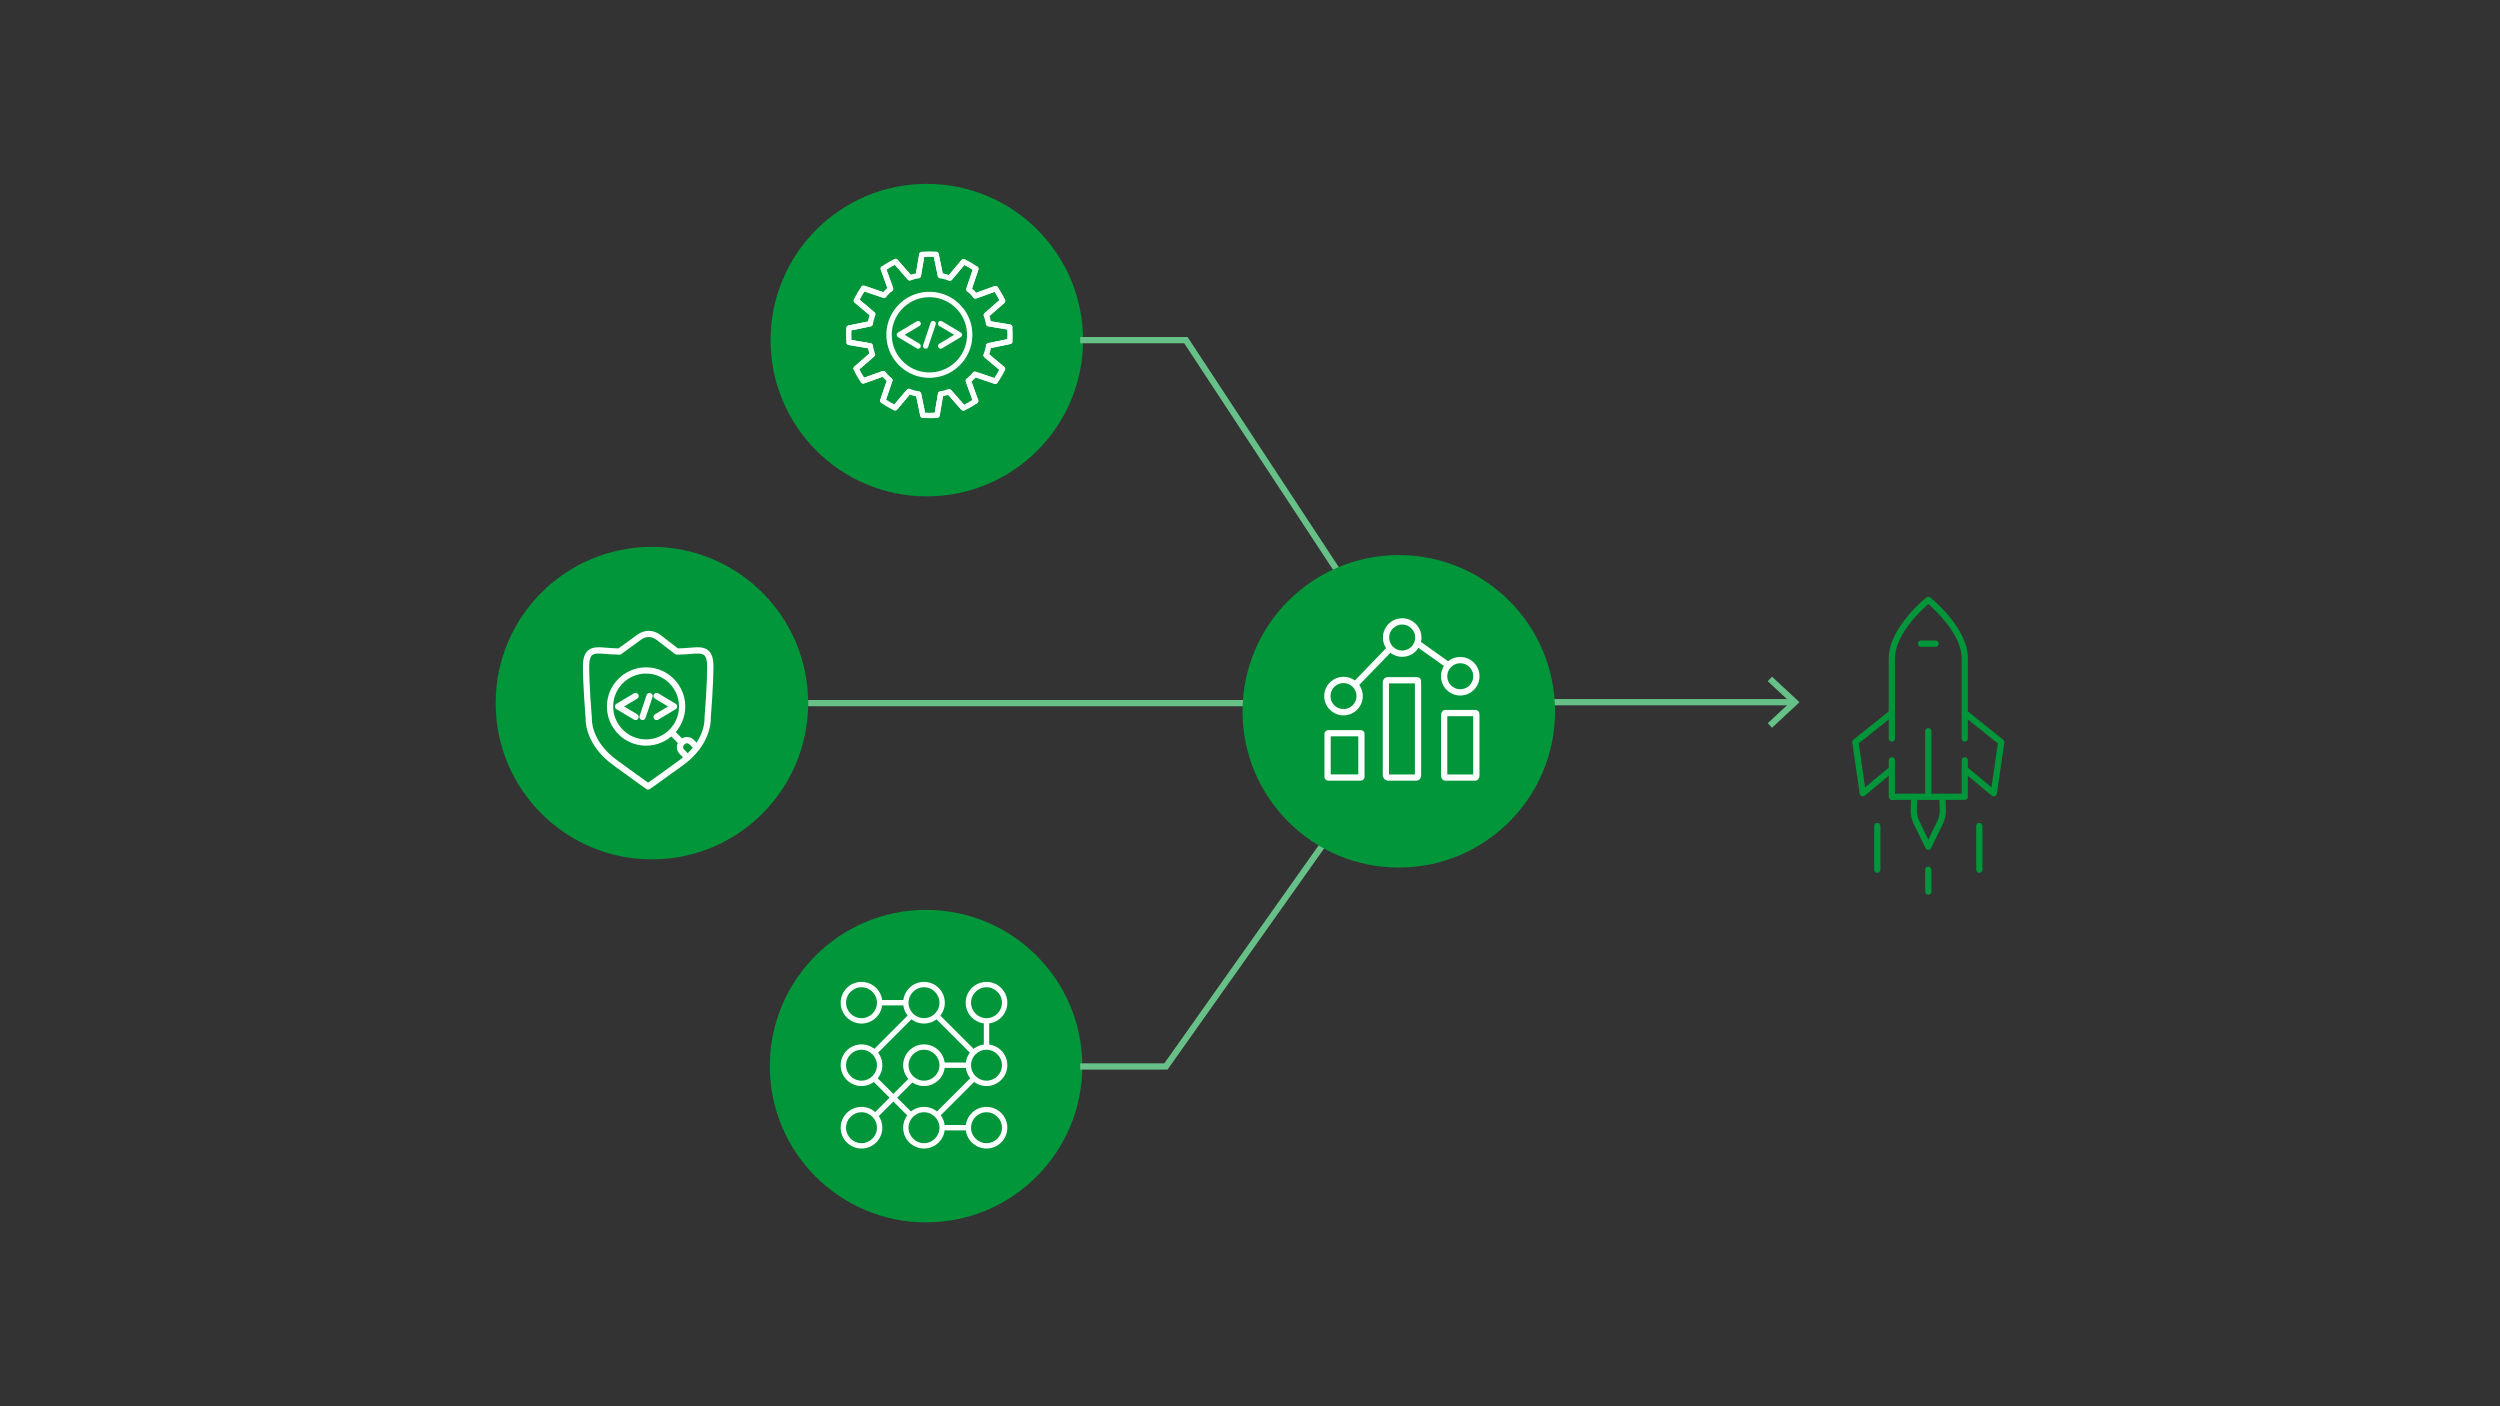 <svg viewBox="0 0 1200 675" xmlns="http://www.w3.org/2000/svg" id="art">
  <rect x="0" y="0" width="1200" height="675" fill="#333333" stroke="none"/>
  <defs>
    <style>
      .cls-1 {
        fill: #009639;
      }

      .cls-2 {
        fill: #66c088;
      }

      .cls-3 {
        fill: #fff;
      }
    </style>
  </defs>
  <g>
    <circle r="75" cy="337.5" cx="312.91" class="cls-1"></circle>
    <circle r="75" cy="163.26" cx="444.87" class="cls-1"></circle>
    <circle r="75" cy="511.74" cx="444.51" class="cls-1"></circle>
    <g>
      <polygon points="860.5 338.56 682.63 338.56 568.41 164.76 518.48 164.76 518.48 161.76 570.03 161.76 684.25 335.56 860.5 335.56 860.5 338.56" class="cls-2"></polygon>
      <polygon points="850.56 349.33 848.52 347.13 859.35 337.06 848.52 326.99 850.56 324.79 863.76 337.06 850.56 349.33" class="cls-2"></polygon>
    </g>
    <polygon points="560.42 513.4 518.48 513.4 518.48 510.4 558.87 510.4 682.22 336.19 684.67 337.93 560.42 513.4" class="cls-2"></polygon>
    <rect height="3" width="295.53" y="336" x="387.91" class="cls-2"></rect>
    <g>
      <path d="M943.09,355.97c-.83,0-1.5-.67-1.5-1.5v-38.5c0-11.29-12.44-22.94-16-26.04-3.56,3.1-16,14.74-16,26.04v38.5c0,.83-.67,1.5-1.5,1.5s-1.5-.67-1.5-1.5v-38.5c0-14.55,17.33-28.58,18.06-29.17.55-.44,1.33-.44,1.88,0,.74.59,18.06,14.62,18.06,29.17v38.5c0,.83-.67,1.5-1.5,1.5Z" class="cls-1"></path>
      <path d="M929.09,310.47h-7c-.83,0-1.5-.67-1.5-1.5s.67-1.5,1.5-1.5h7c.83,0,1.5.67,1.5,1.5s-.67,1.5-1.5,1.5Z" class="cls-1"></path>
      <path d="M943.09,383.97h-35c-.83,0-1.5-.67-1.5-1.5v-17.5c0-.83.67-1.5,1.5-1.5s1.5.67,1.5,1.5v16h32v-16c0-.83.67-1.5,1.5-1.5s1.5.67,1.5,1.5v17.5c0,.83-.67,1.5-1.5,1.5Z" class="cls-1"></path>
      <path d="M925.59,429.47c-.83,0-1.5-.67-1.5-1.5v-10.5c0-.83.67-1.5,1.5-1.5s1.5.67,1.5,1.5v10.5c0,.83-.67,1.5-1.5,1.5Z" class="cls-1"></path>
      <path d="M925.59,407.92h0c-.57,0-1.1-.33-1.35-.84l-5.71-11.74c-1-2.15-1.48-4.37-1.42-6.62l.2-6.3c.03-.81.69-1.45,1.5-1.45.02,0,.03,0,.05,0,.83.03,1.48.72,1.45,1.55l-.2,6.29c-.04,1.78.33,3.55,1.13,5.25l4.35,8.94,4.36-8.97c.78-1.68,1.16-3.45,1.12-5.23l-.2-6.28c-.03-.83.62-1.52,1.45-1.55.86-.02,1.52.62,1.55,1.45l.2,6.29c.06,2.26-.42,4.49-1.41,6.61l-5.72,11.76c-.25.52-.77.84-1.35.84Z" class="cls-1"></path>
      <g>
        <path d="M950.09,418.97c-.83,0-1.5-.67-1.5-1.5v-21c0-.83.67-1.5,1.5-1.5s1.5.67,1.5,1.5v21c0,.83-.67,1.5-1.5,1.5Z" class="cls-1"></path>
        <path d="M901.09,418.97c-.83,0-1.5-.67-1.5-1.5v-21c0-.83.67-1.5,1.5-1.5s1.5.67,1.5,1.5v21c0,.83-.67,1.5-1.5,1.5Z" class="cls-1"></path>
      </g>
      <path d="M925.59,382.22c-.83,0-1.5-.67-1.5-1.5v-29.75c0-.83.67-1.5,1.5-1.5s1.5.67,1.5,1.5v29.75c0,.83-.67,1.5-1.5,1.5Z" class="cls-1"></path>
      <path d="M894.15,382.28c-.18,0-.36-.03-.54-.1-.51-.19-.87-.65-.95-1.19l-3.56-24.56c-.08-.53.13-1.05.55-1.39l17.5-14c.65-.52,1.59-.41,2.11.23.52.65.41,1.59-.23,2.11l-16.83,13.46,3.05,21.06,11.09-9.21c.64-.53,1.58-.44,2.11.2.53.64.44,1.58-.2,2.11l-13.15,10.92c-.27.23-.61.35-.96.35Z" class="cls-1"></path>
      <path d="M957.04,382.28c-.34,0-.68-.12-.96-.35l-13.15-10.92c-.64-.53-.73-1.48-.2-2.11.53-.64,1.47-.73,2.11-.2l11.09,9.21,3.05-21.06-16.83-13.46c-.65-.52-.75-1.46-.23-2.11.52-.65,1.46-.75,2.11-.23l17.5,14c.42.33.62.86.55,1.39l-3.56,24.56c-.08.54-.44.99-.95,1.19-.17.07-.36.1-.54.1Z" class="cls-1"></path>
    </g>
    <g>
      <g>
        <path d="M440.71,167.38c-.23,0-.45-.06-.66-.18l-8.99-5.38c-.39-.23-.63-.65-.63-1.11s.24-.87.63-1.11l8.99-5.38c.61-.37,1.4-.17,1.77.45.37.61.17,1.4-.45,1.77l-7.14,4.27,7.14,4.27c.61.37.81,1.16.45,1.77-.24.4-.67.63-1.11.63Z" class="cls-3"></path>
        <path d="M451.51,167.38c-.44,0-.87-.22-1.11-.63-.37-.61-.17-1.4.45-1.77l7.14-4.27-7.14-4.27c-.61-.37-.81-1.16-.45-1.77.37-.61,1.16-.81,1.77-.45l8.99,5.38c.39.23.63.65.63,1.11s-.24.87-.63,1.11l-8.99,5.38c-.21.12-.44.18-.66.18Z" class="cls-3"></path>
        <path d="M444.31,167.38c-.14,0-.27-.02-.41-.07-.68-.23-1.04-.96-.81-1.63l3.6-10.75c.23-.68.96-1.04,1.63-.81.68.23,1.04.96.81,1.63l-3.6,10.75c-.18.54-.68.88-1.22.88Z" class="cls-3"></path>
      </g>
      <g>
        <path d="M446.08,181.36c-5.1,0-9.96-1.86-13.79-5.3-4.1-3.69-6.52-8.75-6.81-14.26-.29-5.51,1.58-10.8,5.27-14.9,3.69-4.1,8.75-6.52,14.26-6.81,5.51-.29,10.8,1.58,14.9,5.27,4.1,3.69,6.52,8.75,6.81,14.26.29,5.51-1.58,10.8-5.27,14.9-3.69,4.1-8.75,6.52-14.26,6.81-.37.02-.74.03-1.11.03ZM432.68,148.63c-3.23,3.59-4.87,8.22-4.61,13.03.25,4.82,2.37,9.25,5.96,12.48,3.59,3.23,8.22,4.86,13.03,4.61,4.82-.25,9.25-2.37,12.48-5.96,3.23-3.59,4.87-8.22,4.61-13.03-.25-4.82-2.37-9.25-5.96-12.48-7.4-6.66-18.85-6.06-25.51,1.34h0Z" class="cls-3"></path>
        <g>
          <path d="M468.2,143.33c-.37,0-.74-.16-.98-.46-.83-.98-1.71-1.89-2.62-2.71l-.37-.32c-.4-.34-.54-.89-.37-1.39l3.33-9.8c.23-.67.96-1.04,1.64-.81.67.23,1.04.96.81,1.64l-3.06,8.99c.69.64,1.37,1.32,2.02,2.05l8.81-3.2c.67-.24,1.41.1,1.65.77.24.67-.1,1.41-.77,1.65l-9.64,3.5c-.14.05-.29.08-.44.08Z" class="cls-3"></path>
          <path d="M465.07,140.17c-.14,0-.28-.02-.42-.07-.67-.23-1.04-.96-.81-1.64l3.02-8.88c-1.29-.87-2.64-1.65-4.01-2.34l-5.96,7.08c-.46.55-1.27.62-1.82.16-.55-.46-.62-1.27-.16-1.82l6.6-7.85c.38-.45,1.01-.59,1.54-.34,2.1.99,4.15,2.18,6.08,3.54.47.33.66.93.48,1.47l-3.33,9.8c-.18.54-.68.88-1.22.88Z" class="cls-3"></path>
          <path d="M484.65,158.34c-.07,0-.14,0-.22-.02l-10.11-1.7c-.53-.09-.95-.5-1.05-1.03-.25-1.32-.6-2.63-1.03-3.9-.17-.5-.03-1.05.37-1.39l7.79-6.83c.54-.47,1.35-.42,1.82.12.47.54.42,1.35-.12,1.82l-7.15,6.27c.26.84.49,1.69.68,2.55l9.24,1.56c.7.12,1.18.78,1.06,1.49-.11.63-.65,1.08-1.27,1.08Z" class="cls-3"></path>
          <path d="M473.46,152.56c-.36,0-.72-.15-.97-.44-.47-.54-.42-1.35.12-1.82l7.05-6.18c-.68-1.37-1.46-2.71-2.32-4.02l-8.7,3.16c-.67.24-1.41-.1-1.65-.77-.24-.67.1-1.41.77-1.65l9.64-3.5c.55-.2,1.16,0,1.5.47,1.36,1.95,2.55,4,3.52,6.1.24.52.11,1.13-.32,1.51l-7.79,6.83c-.24.21-.55.32-.85.32Z" class="cls-3"></path>
          <path d="M440.78,133.57c-.07,0-.14,0-.22-.02-.7-.12-1.18-.79-1.06-1.49l1.72-10.11c.1-.58.57-1.01,1.15-1.07,2.33-.22,4.7-.23,7.04-.04.57.05,1.04.46,1.16,1.03l2.09,10.13c.14.7-.31,1.38-1,1.52-.7.14-1.38-.31-1.52-1l-1.89-9.17c-1.54-.09-3.1-.08-4.64.02l-1.55,9.12c-.11.63-.65,1.07-1.27,1.07Z" class="cls-3"></path>
          <path d="M455.92,134.79c-.15,0-.29-.02-.44-.08-1.42-.51-2.87-.9-4.32-1.17-.52-.1-.92-.49-1.03-1.01l-2.09-10.13c-.14-.7.31-1.38,1-1.52.7-.15,1.38.31,1.52,1l1.92,9.3c1.01.22,2.02.49,3.01.82l6.03-7.17c.46-.54,1.27-.61,1.82-.16.55.46.62,1.27.16,1.82l-6.6,7.85c-.25.3-.61.46-.99.46Z" class="cls-3"></path>
          <path d="M462.41,197.13c-.36,0-.72-.15-.97-.44l-6.83-7.78c-.47-.54-.42-1.35.12-1.82.53-.47,1.35-.42,1.82.12l6.19,7.05c1.37-.68,2.71-1.46,4.02-2.32l-3.16-8.7c-.24-.67.1-1.41.77-1.65.67-.24,1.41.1,1.65.77l3.51,9.64c.2.55,0,1.16-.47,1.5-1.95,1.36-4,2.55-6.09,3.52-.17.08-.36.12-.54.12Z" class="cls-3"></path>
          <path d="M436.7,134.65c-.37,0-.72-.16-.97-.44l-6.82-7.8c-.47-.54-.41-1.35.12-1.82.54-.47,1.35-.42,1.82.12l6.26,7.15c.84-.26,1.69-.49,2.55-.67l1.57-9.24c.12-.7.78-1.17,1.49-1.06.7.12,1.18.79,1.06,1.49l-1.72,10.11c-.09.53-.5.95-1.04,1.05-1.32.25-2.64.59-3.9,1.03-.14.05-.28.07-.42.07Z" class="cls-3"></path>
          <path d="M474.56,167.26c-.6,0-1.14-.42-1.26-1.03-.14-.7.3-1.38,1-1.53l9.17-1.9c.09-1.55.08-3.1-.03-4.64l-9.12-1.54c-.7-.12-1.18-.78-1.06-1.49.12-.7.78-1.18,1.49-1.06l10.11,1.7c.58.1,1.01.57,1.07,1.15.22,2.32.24,4.69.05,7.04-.05.57-.46,1.04-1.02,1.16l-10.13,2.1c-.09.02-.18.03-.26.03Z" class="cls-3"></path>
          <path d="M468.3,193.73c-.53,0-1.02-.33-1.21-.85l-3.51-9.64c-.18-.51-.03-1.08.38-1.43.98-.83,1.88-1.7,2.69-2.61.06-.07.12-.14.18-.2l.15-.18c.34-.4.9-.54,1.39-.38l9.8,3.33c.67.23,1.04.96.81,1.64-.23.67-.96,1.04-1.64.81l-8.99-3.05c-.64.69-1.32,1.37-2.05,2.02l3.2,8.81c.24.67-.1,1.41-.77,1.65-.15.05-.29.08-.44.08Z" class="cls-3"></path>
          <path d="M477.76,184.29c-.14,0-.28-.02-.41-.07l-9.8-3.33c-.67-.23-1.04-.96-.81-1.64.23-.67.96-1.04,1.64-.81l8.88,3.01c.87-1.3,1.65-2.64,2.34-4.01l-7.08-5.95c-.55-.46-.62-1.27-.16-1.82.46-.54,1.27-.62,1.82-.16l7.85,6.6c.45.38.59,1.01.34,1.53-.98,2.1-2.17,4.15-3.54,6.08-.25.35-.64.55-1.05.55Z" class="cls-3"></path>
          <path d="M481.19,178.4c-.29,0-.59-.1-.83-.3l-7.85-6.6c-.41-.35-.57-.92-.38-1.42.51-1.42.91-2.88,1.17-4.34.09-.52.49-.92,1.01-1.03l10.13-2.1c.7-.15,1.38.3,1.53,1,.14.7-.3,1.38-1,1.53l-9.29,1.93c-.22,1.02-.49,2.04-.82,3.04l7.18,6.03c.55.46.62,1.27.16,1.82-.26.3-.62.46-.99.46Z" class="cls-3"></path>
          <path d="M446.12,200.72c-1.08,0-2.16-.04-3.24-.13-.57-.05-1.04-.46-1.16-1.02l-2.11-10.13c-.15-.7.3-1.38,1-1.53.7-.15,1.38.3,1.53,1l1.91,9.17c1.55.09,3.1.08,4.64-.03l1.53-9.12c.12-.7.79-1.18,1.49-1.06.7.12,1.18.78,1.06,1.49l-1.7,10.11c-.1.58-.57,1.02-1.15,1.07-1.25.12-2.52.18-3.79.18Z" class="cls-3"></path>
          <path d="M423.75,193.6c-.14,0-.28-.02-.42-.07-.67-.23-1.03-.96-.8-1.64l3.07-8.98c-.69-.64-1.37-1.33-2.01-2.05l-8.81,3.18c-.67.24-1.41-.11-1.65-.78-.24-.67.11-1.41.78-1.65l9.65-3.48c.51-.18,1.08-.03,1.42.38.84.99,1.73,1.92,2.65,2.74l.33.28c.4.34.54.89.37,1.39l-3.35,9.8c-.18.54-.68.87-1.22.87Z" class="cls-3"></path>
          <path d="M429.63,197.04c-.19,0-.37-.04-.55-.12-2.1-.99-4.15-2.19-6.07-3.55-.47-.33-.66-.93-.47-1.47l3.35-9.8c.23-.67.96-1.03,1.64-.8.67.23,1.03.96.8,1.64l-3.04,8.87c1.29.87,2.63,1.65,4,2.34l5.97-7.07c.46-.54,1.27-.61,1.82-.15.54.46.61,1.27.15,1.82l-6.62,7.84c-.25.3-.62.46-.99.46Z" class="cls-3"></path>
          <path d="M442.98,200.59c-.6,0-1.14-.42-1.26-1.03l-1.94-9.29c-1.05-.22-2.1-.51-3.12-.85l-6.05,7.16c-.46.54-1.27.61-1.82.15s-.61-1.27-.15-1.82l6.62-7.84c.35-.41.92-.56,1.43-.38,1.44.52,2.93.93,4.42,1.2.52.09.92.49,1.03,1.01l2.11,10.13c.15.7-.3,1.38-1,1.53-.09.02-.18.03-.26.03Z" class="cls-3"></path>
          <path d="M449.79,200.54c-.07,0-.14,0-.22-.02-.7-.12-1.18-.78-1.06-1.49l1.7-10.11c.09-.53.5-.95,1.03-1.05,1.32-.25,2.63-.6,3.9-1.03.5-.17,1.05-.03,1.39.37l6.83,7.78c.47.54.42,1.35-.12,1.82-.53.47-1.35.42-1.82-.12l-6.27-7.14c-.84.26-1.69.49-2.55.68l-1.55,9.24c-.11.63-.65,1.08-1.27,1.08Z" class="cls-3"></path>
          <path d="M414.33,184.12c-.41,0-.81-.2-1.06-.55-1.35-1.94-2.53-4-3.5-6.1-.24-.52-.11-1.13.32-1.51l7.8-6.81c.54-.47,1.35-.41,1.82.12.47.54.41,1.35-.12,1.82l-7.06,6.17c.68,1.38,1.45,2.72,2.31,4.02l8.7-3.14c.67-.24,1.41.11,1.65.78.24.67-.11,1.41-.78,1.65l-9.65,3.48c-.14.05-.29.08-.44.08Z" class="cls-3"></path>
          <path d="M424.3,143.01c-.14,0-.28-.02-.42-.07l-9.8-3.35c-.67-.23-1.03-.96-.8-1.64.23-.67.96-1.03,1.64-.8l8.98,3.07c.64-.69,1.33-1.37,2.05-2.01l-3.19-8.81c-.24-.67.1-1.41.77-1.65.67-.24,1.41.1,1.65.77l3.49,9.64c.18.51.03,1.08-.38,1.42-.99.84-1.91,1.73-2.73,2.64l-.29.34c-.25.29-.61.44-.97.44Z" class="cls-3"></path>
          <path d="M427.46,139.89c-.53,0-1.02-.33-1.21-.85l-3.49-9.64c-.2-.55,0-1.16.48-1.5,1.94-1.36,4-2.54,6.1-3.51.52-.24,1.13-.11,1.51.32l6.82,7.8c.47.54.41,1.35-.12,1.82-.54.47-1.35.41-1.82-.12l-6.17-7.06c-1.37.68-2.72,1.45-4.02,2.31l3.15,8.7c.24.67-.1,1.41-.77,1.65-.14.05-.29.08-.44.08Z" class="cls-3"></path>
          <path d="M418.9,152.16c-.29,0-.59-.1-.83-.3l-7.84-6.61c-.45-.38-.58-1.01-.34-1.54.99-2.11,2.18-4.15,3.55-6.08.33-.47.93-.66,1.47-.48l9.8,3.35c.67.23,1.03.96.8,1.64-.23.67-.96,1.03-1.64.8l-8.87-3.03c-.87,1.29-1.65,2.63-2.34,4l7.07,5.97c.54.46.61,1.27.15,1.82-.26.3-.62.46-.99.46Z" class="cls-3"></path>
          <path d="M417.67,167.32c-.07,0-.15,0-.22-.02l-10.11-1.72c-.58-.1-1.01-.57-1.07-1.15-.22-2.33-.23-4.7-.04-7.04.05-.57.47-1.04,1.03-1.16l10.13-2.08c.7-.14,1.38.31,1.52,1,.14.7-.31,1.38-1,1.52l-9.17,1.89c-.09,1.54-.08,3.1.02,4.64l9.12,1.55c.7.12,1.17.79,1.06,1.49-.11.63-.65,1.07-1.27,1.07Z" class="cls-3"></path>
          <path d="M410.95,178.22c-.36,0-.72-.15-.97-.44-.47-.54-.41-1.35.12-1.82l7.16-6.25c-.26-.84-.48-1.69-.67-2.55l-9.23-1.57c-.7-.12-1.17-.79-1.06-1.49.12-.7.79-1.18,1.49-1.06l10.11,1.72c.53.09.95.5,1.05,1.04.25,1.32.59,2.63,1.02,3.9.17.5.02,1.05-.37,1.39l-7.8,6.81c-.24.21-.55.32-.85.32Z" class="cls-3"></path>
          <path d="M407.53,158.78c-.6,0-1.14-.42-1.26-1.03-.14-.7.31-1.38,1-1.52l9.3-1.91c.22-1.02.5-2.03.83-3.04l-7.16-6.04c-.54-.46-.61-1.27-.15-1.82s1.27-.61,1.82-.15l7.84,6.61c.41.35.56.92.38,1.43-.52,1.43-.91,2.89-1.18,4.34-.1.52-.49.92-1.01,1.03l-10.13,2.08c-.09.02-.18.03-.26.03Z" class="cls-3"></path>
        </g>
      </g>
    </g>
    <g>
      <path d="M413.52,491.3c-5.51,0-10-4.49-10-10s4.49-10,10-10,10,4.49,10,10-4.49,10-10,10ZM413.52,473.88c-4.09,0-7.42,3.33-7.42,7.42s3.33,7.42,7.42,7.42,7.42-3.33,7.42-7.42-3.33-7.42-7.42-7.42Z" class="cls-3"></path>
      <path d="M443.52,491.3c-5.51,0-10-4.49-10-10s4.49-10,10-10,10,4.49,10,10-4.49,10-10,10ZM443.52,473.88c-4.09,0-7.42,3.33-7.42,7.42s3.33,7.42,7.42,7.42,7.42-3.33,7.42-7.42-3.33-7.42-7.42-7.42Z" class="cls-3"></path>
      <path d="M473.52,491.3c-5.51,0-10-4.49-10-10s4.49-10,10-10,10,4.49,10,10-4.49,10-10,10ZM473.52,473.88c-4.09,0-7.42,3.33-7.42,7.42s3.33,7.42,7.42,7.42,7.42-3.33,7.42-7.42-3.33-7.42-7.42-7.42Z" class="cls-3"></path>
      <path d="M413.52,521.3c-5.51,0-10-4.49-10-10s4.49-10,10-10,10,4.49,10,10-4.49,10-10,10ZM413.52,503.88c-4.09,0-7.42,3.33-7.42,7.42s3.33,7.42,7.42,7.42,7.42-3.33,7.42-7.42-3.33-7.42-7.42-7.42Z" class="cls-3"></path>
      <path d="M443.52,521.3c-5.51,0-10-4.49-10-10s4.49-10,10-10,10,4.49,10,10-4.49,10-10,10ZM443.52,503.88c-4.09,0-7.42,3.33-7.42,7.42s3.33,7.42,7.42,7.42,7.42-3.33,7.42-7.42-3.33-7.42-7.42-7.42Z" class="cls-3"></path>
      <path d="M473.52,521.3c-5.51,0-10-4.49-10-10s4.49-10,10-10,10,4.49,10,10-4.49,10-10,10ZM473.52,503.88c-4.09,0-7.42,3.33-7.42,7.42s3.33,7.42,7.42,7.42,7.42-3.33,7.42-7.42-3.33-7.42-7.42-7.42Z" class="cls-3"></path>
      <path d="M413.52,551.3c-5.51,0-10-4.49-10-10s4.49-10,10-10,10,4.49,10,10-4.49,10-10,10ZM413.52,533.88c-4.09,0-7.42,3.33-7.42,7.42s3.33,7.42,7.42,7.42,7.42-3.33,7.42-7.42-3.33-7.42-7.42-7.42Z" class="cls-3"></path>
      <path d="M443.52,551.3c-5.51,0-10-4.49-10-10s4.49-10,10-10,10,4.49,10,10-4.49,10-10,10ZM443.52,533.88c-4.09,0-7.42,3.33-7.42,7.42s3.33,7.42,7.42,7.42,7.42-3.33,7.42-7.42-3.33-7.42-7.42-7.42Z" class="cls-3"></path>
      <path d="M473.52,551.3c-5.51,0-10-4.49-10-10s4.49-10,10-10,10,4.49,10,10-4.49,10-10,10ZM473.52,533.88c-4.09,0-7.42,3.33-7.42,7.42s3.33,7.42,7.42,7.42,7.42-3.33,7.42-7.42-3.33-7.42-7.42-7.42Z" class="cls-3"></path>
      <rect height="2.58" width="12.58" y="480.01" x="422.23" class="cls-3"></rect>
      <rect height="2.58" width="12.58" y="510.01" x="452.23" class="cls-3"></rect>
      <rect height="2.58" width="12.58" y="540.01" x="452.23" class="cls-3"></rect>
      <rect height="12.13" width="2.58" y="490.65" x="472.23" class="cls-3"></rect>
      <rect transform="translate(-216.72 469.55) rotate(-45)" height="24.97" width="2.58" y="483.89" x="457.14" class="cls-3"></rect>
      <rect transform="translate(-225.45 448.44) rotate(-45)" height="2.58" width="25.01" y="495.07" x="416.08" class="cls-3"></rect>
      <rect transform="translate(-237.91 478.51) rotate(-45)" height="2.58" width="25.01" y="525.14" x="446.15" class="cls-3"></rect>
      <rect transform="translate(-246.8 457.1) rotate(-45)" height="25.02" width="2.58" y="513.95" x="427.08" class="cls-3"></rect>
      <rect transform="translate(-246.82 457.6) rotate(-45)" height="2.58" width="25.05" y="525.45" x="416.44" class="cls-3"></rect>
    </g>
    <circle r="75" cy="341.43" cx="671.42" class="cls-1"></circle>
  </g>
  <g>
    <path d="M651.98,353.45v18.27h-13.24v-18.27h13.24M652.95,350.45h-15.18c-1.22,0-2.03.77-2.03,1.91v20.44c0,1.15.81,1.91,2.03,1.91h15.18c1.22,0,2.03-.77,2.03-1.91v-20.44c0-1.15-.81-1.91-2.03-1.91h0Z" class="cls-3"></path>
    <path d="M679.15,328.03v43.7h-12.43v-43.7h12.43M679.72,325.03h-13.56c-1.62,0-2.43,1.21-2.43,2.82v44.05c0,1.61,1.22,2.82,2.43,2.82h13.56c1.62,0,2.43-1.21,2.43-2.82v-44.05c0-2.02-.41-2.82-2.43-2.82h0Z" class="cls-3"></path>
    <path d="M707.13,343.76v27.97h-12.43v-27.97h12.43M708.11,340.76h-14.37c-1.22,0-2.03,1.21-2.03,2.42v29.13c0,1.21.81,2.42,2.03,2.42h14.37c1.22,0,2.03-1.21,2.03-2.42v-29.13c0-1.61-.81-2.42-2.03-2.42h0Z" class="cls-3"></path>
    <path d="M644.88,343.37c-5.1,0-9.25-4.15-9.25-9.25s4.15-9.25,9.25-9.25,9.25,4.15,9.25,9.25-4.15,9.25-9.25,9.25ZM644.88,327.87c-3.45,0-6.25,2.8-6.25,6.25s2.8,6.25,6.25,6.25,6.25-2.8,6.25-6.25-2.8-6.25-6.25-6.25Z" class="cls-3"></path>
    <path d="M673.05,315.27c-5.1,0-9.25-4.15-9.25-9.25s4.15-9.25,9.25-9.25,9.25,4.15,9.25,9.25-4.15,9.25-9.25,9.25ZM673.05,299.77c-3.45,0-6.25,2.8-6.25,6.25s2.8,6.25,6.25,6.25,6.25-2.8,6.25-6.25-2.8-6.25-6.25-6.25Z" class="cls-3"></path>
    <path d="M700.92,333.85c-5.1,0-9.25-4.15-9.25-9.25s4.15-9.25,9.25-9.25,9.25,4.15,9.25,9.25-4.15,9.25-9.25,9.25ZM700.92,318.35c-3.45,0-6.25,2.8-6.25,6.25s2.8,6.25,6.25,6.25,6.25-2.8,6.25-6.25-2.8-6.25-6.25-6.25Z" class="cls-3"></path>
    <rect transform="translate(-29.21 571.05) rotate(-45.95)" height="3" width="24.3" y="318.47" x="646.72" class="cls-3"></rect>
    <rect transform="translate(33.14 692.32) rotate(-54.56)" height="18.29" width="3" y="304.89" x="686.28" class="cls-3"></rect>
  </g>
  <g id="security-shield-magnifying-code">
    <g>
      <g id="other-magnifying-glass">
        <path d="M330.07,365.12c-.38,0-.77-.15-1.06-.44l-2.79-2.79c-.86-.86-1.34-2.04-1.33-3.25,0-.99.31-1.94.88-2.76.05-.07.1-.14.17-.2l.86-.86c.06-.06.12-.11.18-.15,1.84-1.33,4.37-1.16,6.01.41l2.62,2.62c.59.58.59,1.53,0,2.12-.59.59-1.54.59-2.12,0l-2.6-2.59c-.55-.52-1.41-.6-2.07-.18l-.66.66c-.18.28-.27.61-.27.94,0,.42.16.82.45,1.11l2.79,2.78c.59.59.59,1.54,0,2.12-.29.29-.68.44-1.06.44Z" class="cls-3"></path>
      </g>
      <rect transform="translate(-155.16 333.32) rotate(-45)" height="7.1" width="3" y="350.4" x="323.28" class="cls-3"></rect>
      <path d="M310.12,357.92c-10.37,0-18.8-8.44-18.8-18.8s8.44-18.8,18.8-18.8,18.8,8.44,18.8,18.8-8.44,18.8-18.8,18.8ZM310.12,323.31c-8.71,0-15.8,7.09-15.8,15.8s7.09,15.8,15.8,15.8,15.8-7.09,15.8-15.8-7.09-15.8-15.8-15.8Z" class="cls-3"></path>
    </g>
    <g>
      <path d="M305.07,345.64c-.26,0-.53-.07-.77-.21l-8.41-5.03c-.45-.27-.73-.76-.73-1.29s.28-1.02.73-1.29l8.41-5.03c.71-.42,1.63-.19,2.06.52.42.71.19,1.63-.52,2.06l-6.26,3.74,6.26,3.74c.71.43.94,1.35.52,2.06-.28.47-.78.73-1.29.73Z" class="cls-3"></path>
      <path d="M315.17,345.64c-.51,0-1.01-.26-1.29-.73-.42-.71-.19-1.63.52-2.06l6.26-3.74-6.26-3.74c-.71-.43-.94-1.35-.52-2.06s1.35-.94,2.06-.52l8.41,5.03c.45.27.73.76.73,1.29s-.28,1.02-.73,1.29l-8.41,5.03c-.24.14-.51.21-.77.21Z" class="cls-3"></path>
      <path d="M308.44,345.64c-.16,0-.32-.03-.48-.08-.79-.26-1.21-1.11-.95-1.9l3.36-10.05c.26-.78,1.11-1.21,1.9-.95.79.26,1.21,1.11.95,1.9l-3.36,10.05c-.21.63-.79,1.02-1.42,1.02Z" class="cls-3"></path>
    </g>
    <path d="M311.09,378.99c-.3,0-.6-.09-.86-.27-.04-.03-4.5-3.15-15.9-11.46-13.31-9.71-13.29-21.12-13.24-22.52-.11-1.35-1.28-15.89-1.28-24.95,0-3.62.74-5.99,2.32-7.45,2.19-2.01,5.3-1.75,8.9-1.44.87.07,1.77.15,2.71.2,1.05.05,2.09.1,3.14.14l9.04-6.59c3.45-2.52,7.72-2.46,11.13.16l8.37,6.43c1.03-.04,2.07-.08,3.1-.14h0c.94-.05,1.84-.12,2.71-.2,3.6-.3,6.71-.57,8.9,1.44,1.59,1.46,2.32,3.82,2.32,7.45,0,9.06-1.17,23.61-1.28,24.95.06,1.39.07,12.81-13.24,22.52-11.4,8.32-15.96,11.44-16,11.47-.26.17-.55.26-.85.26ZM287.48,313.69c-1.43,0-2.6.2-3.32.86-.9.83-1.35,2.59-1.35,5.24,0,9.34,1.27,24.65,1.28,24.8,0,.08,0,.15,0,.23-.03.44-.49,10.91,12,20.02,8.6,6.27,13.23,9.57,15,10.82,1.78-1.24,6.47-4.54,15.07-10.82,12.49-9.11,12.03-19.58,12-20.03,0-.07,0-.15,0-.22.01-.15,1.28-15.47,1.28-24.8,0-2.65-.46-4.41-1.35-5.24-1.22-1.12-3.72-.91-6.62-.66-.9.08-1.84.15-2.81.2h0c-1.23.06-2.47.11-3.69.16-.41,0-.8-.14-1.08-.41l-8.68-6.66c-2.38-1.83-5.13-1.87-7.53-.12l-9.46,6.9c-.27.2-.6.3-.94.29-1.23-.05-2.46-.1-3.69-.16-.97-.05-1.91-.13-2.81-.2-1.19-.1-2.31-.19-3.3-.19ZM328.6,312.59h0,0Z" class="cls-3"></path>
  </g>
</svg>